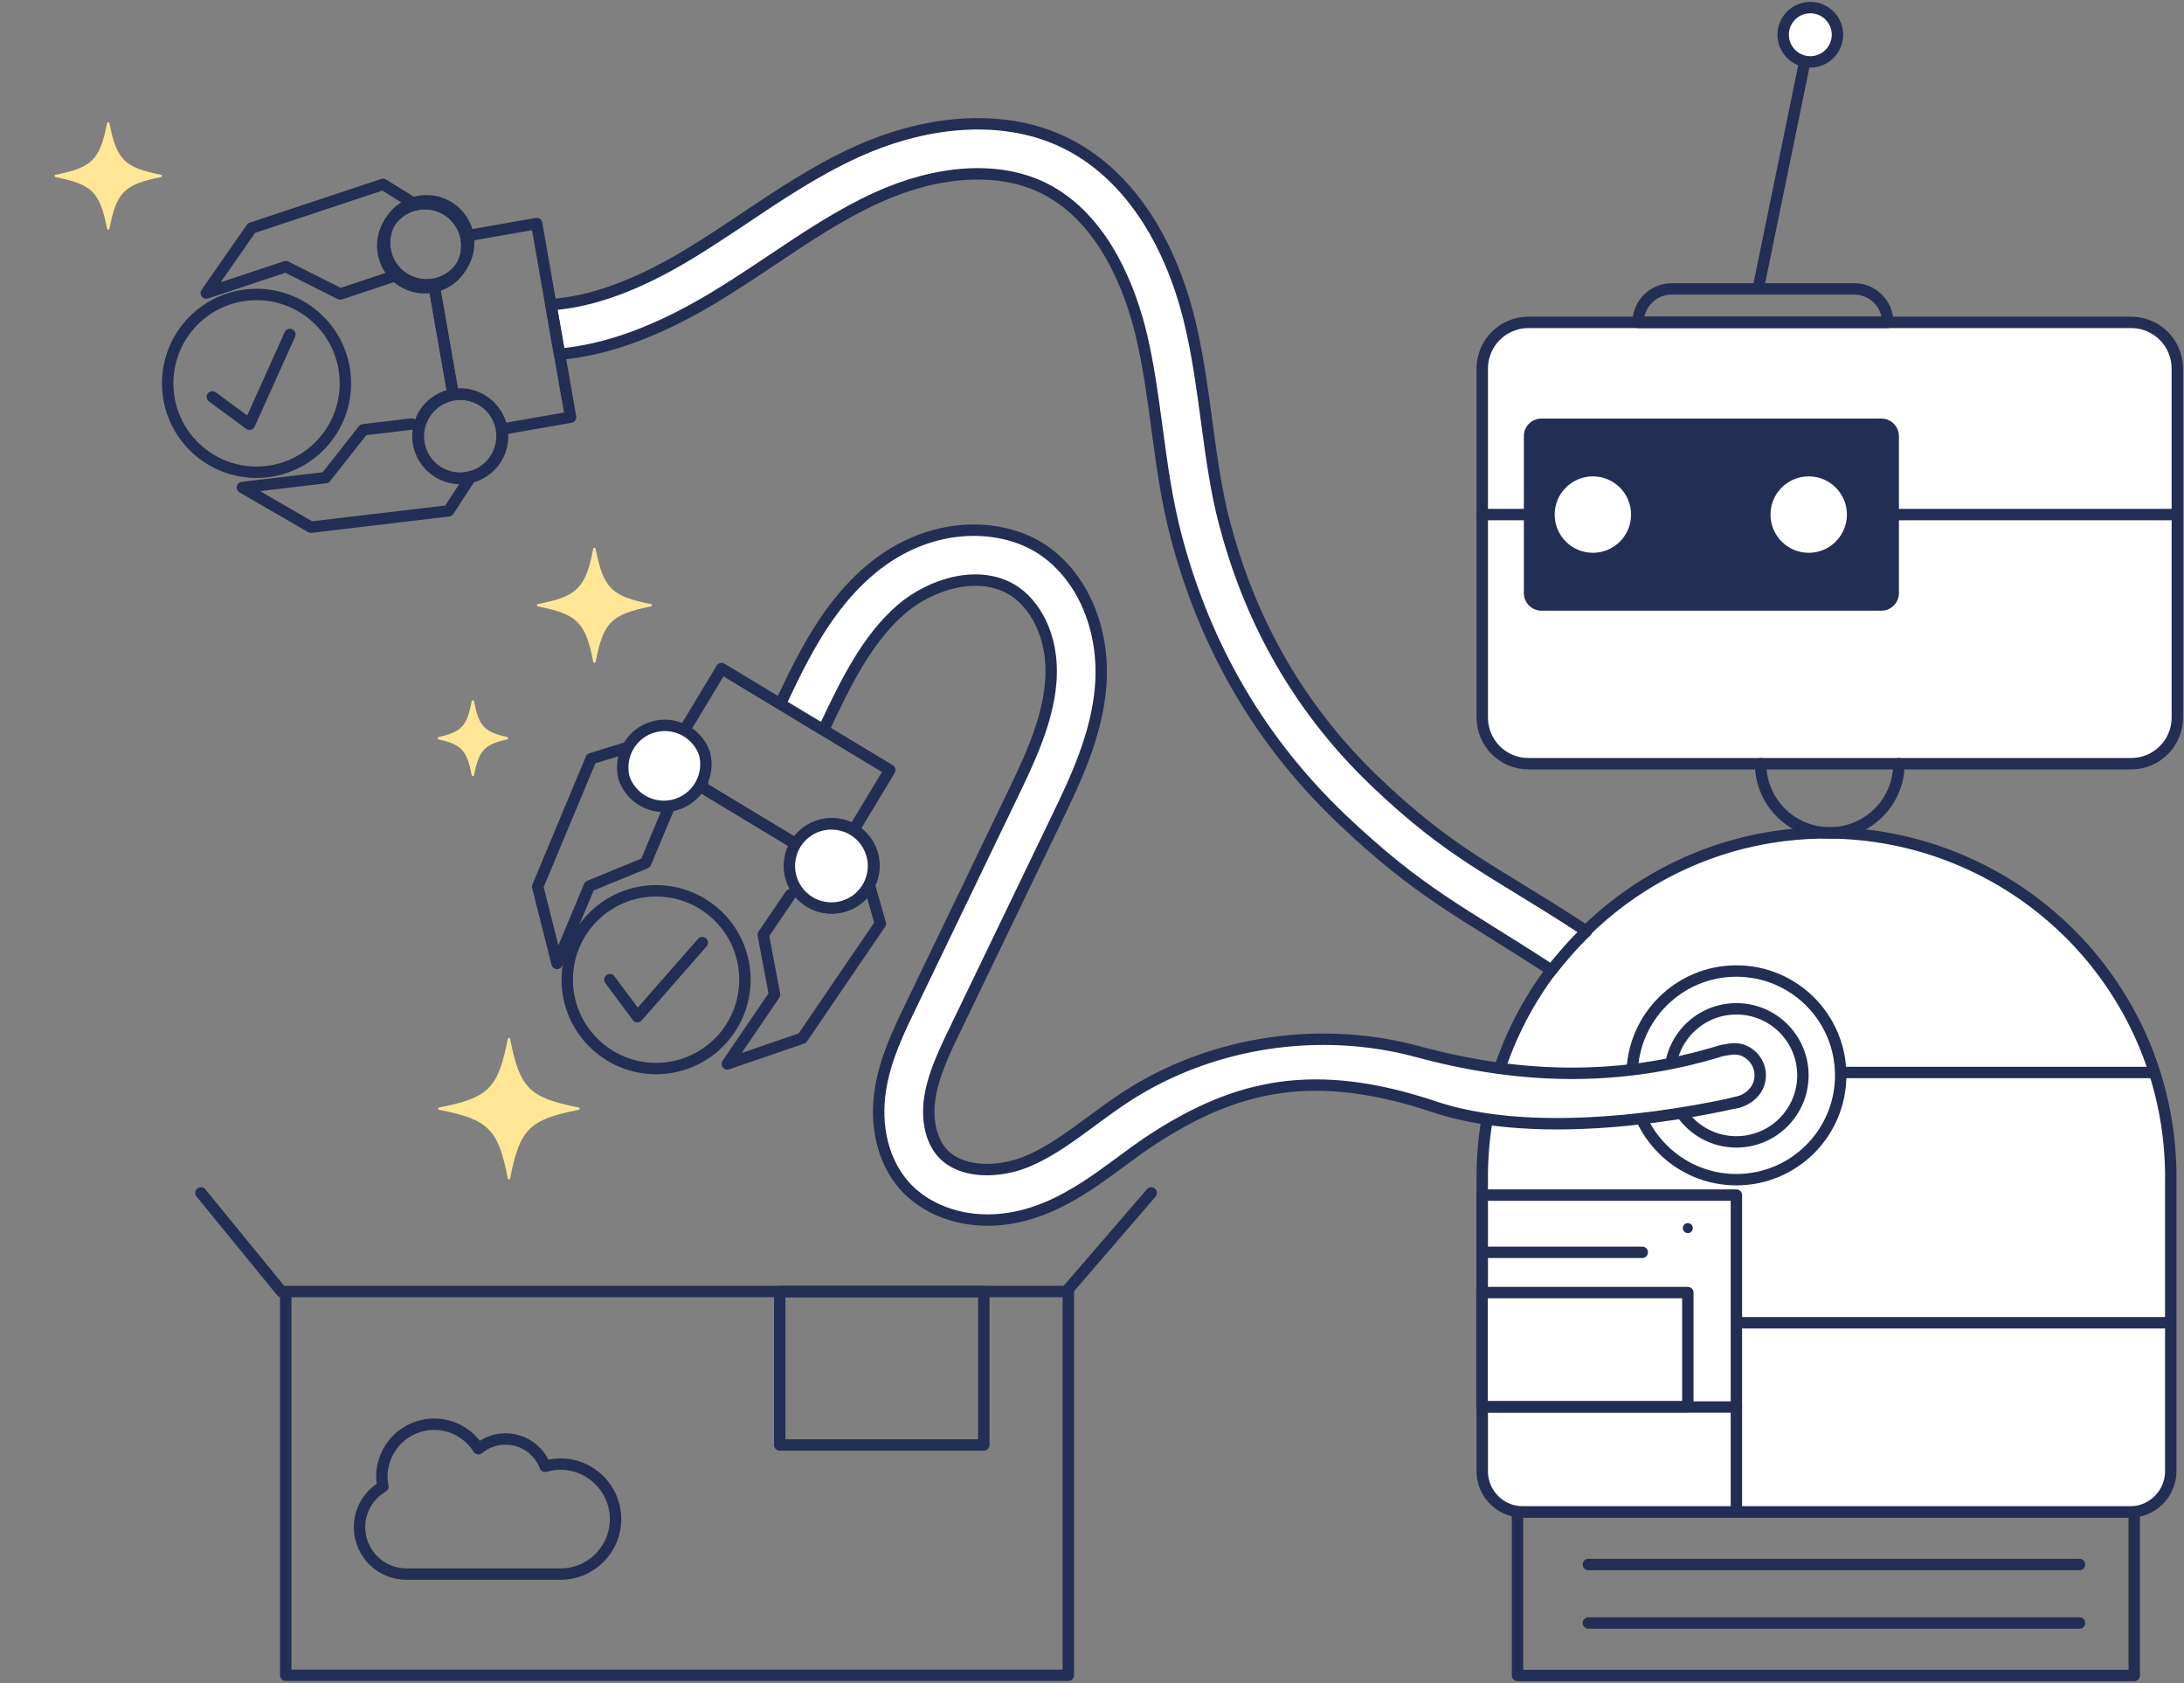 <svg xmlns="http://www.w3.org/2000/svg" width="575" height="443" viewBox="0 0 575 443">
	<rect x="0" y="0" width="575" height="443" fill="#808080" stroke="none"/>
	<g fill="none" fill-rule="evenodd">
		<path d="M0 2h573v440H0z"/>
		<g transform="translate(14.361 2)">
			<path fill="#FFF" fill-rule="nonzero" stroke="#232E54" stroke-linecap="round" stroke-linejoin="round" stroke-width="3" d="M557.147 307.86v77.354c0 5.942-4.814 10.756-10.755 10.756H386.64c-5.942 0-10.756-4.814-10.756-10.756V307.86c0-12.747 2.631-24.878 7.381-35.882a90.7 90.7 0 0 1 12.027-20.184 90.4 90.4 0 0 1 9.036-9.852c16.226-15.338 38.113-24.718 62.184-24.718s46.477 9.604 62.766 25.262c.44.408.88.84 1.328 1.279a91 91 0 0 1 9.948 11.796 90 90 0 0 1 8.868 15.602c4.966 11.219 7.733 23.63 7.733 36.697z"/>
			<path stroke="#232E54" stroke-linecap="round" stroke-linejoin="round" stroke-width="3" d="M442.793 298.553c9.673 0 17.513-7.841 17.513-17.513s-7.84-17.513-17.513-17.513c-9.672 0-17.513 7.84-17.513 17.513 0 9.672 7.841 17.513 17.513 17.513"/>
			<path stroke="#232E54" stroke-linecap="round" stroke-linejoin="round" stroke-width="3" d="M442.793 308.5c15.166 0 27.461-12.294 27.461-27.46s-12.295-27.461-27.461-27.461-27.461 12.294-27.461 27.46 12.295 27.462 27.461 27.462"/>
			<path fill="#FFE696" fill-rule="nonzero" d="M157.031 157.003c.327.064.327.547 0 .612-10.419 2.055-12.525 4.167-14.586 14.586-.064.327-.547.327-.612 0-2.055-10.42-4.167-12.525-14.586-14.586-.327-.064-.327-.547 0-.612 10.42-2.055 12.525-4.167 14.586-14.586.064-.327.547-.327.612 0 2.055 10.419 4.167 12.525 14.586 14.586M28.033 44.002c.327.065.327.549 0 .614-9.67 1.922-11.665 3.912-13.587 13.587-.065.327-.549.327-.614 0C11.91 48.532 9.92 46.538.245 44.615c-.327-.064-.327-.548 0-.613C9.916 42.08 11.91 40.09 13.833 30.415c.064-.327.548-.327.613 0 1.922 9.67 3.912 11.665 13.587 13.587M119.179 192c.32.072.32.546 0 .618-6.061 1.36-7.481 2.872-8.727 9.427-.063.332-.563.332-.626 0-1.246-6.555-2.666-8.066-8.727-9.427-.32-.072-.32-.546 0-.618 6.061-1.361 7.481-2.872 8.727-9.427.063-.332.563-.332.626 0 1.246 6.555 2.666 8.066 8.727 9.427"/>
			<path fill="#FFF" fill-rule="nonzero" stroke="#232E54" stroke-linecap="round" stroke-linejoin="round" stroke-width="3" d="M403.33 243.119c-3.248 3.047-6.878 7.285-9.653 10.795l-.184-.935c-23.207-15.106-34.027-19.808-54.682-39.464-23.695-22.575-36.738-48.621-43.503-74.283-2.51-9.516-3.814-19.232-5.07-28.628-1.151-8.533-2.231-16.586-4.134-24.542-2.63-10.996-9.484-30.62-25.854-38.625-11.659-5.694-27.613-4.75-43.758 2.599-9.596 4.374-18.337 10.212-27.581 16.393-4.958 3.319-10.084 6.734-15.322 9.892-14.722 8.869-28.117 13.795-40.624 14.907l-2.287-13.043c10.764-.72 22.671-5.062 36.114-13.163 4.982-2.999 9.98-6.333 14.802-9.556 9.276-6.214 18.88-12.627 29.436-17.433 19.752-8.989 39.808-9.884 55.018-2.447 15.738 7.685 27.413 24.526 32.899 47.389 2.063 8.62 3.23 17.385 4.374 25.87 1.263 9.412 2.455 18.304 4.75 27.013 6.142 23.262 17.953 47.237 39.864 68.092 19.76 18.825 30.58 22.999 53.283 37.777l2.127 1.384zM546.735 82.855H388.031c-6.709 0-12.147 5.438-12.147 12.147v91.867c0 6.709 5.438 12.147 12.147 12.147h158.704c6.709 0 12.148-5.438 12.148-12.147V95.002c0-6.709-5.439-12.147-12.148-12.147"/>
			<path fill="#232E54" fill-rule="nonzero" d="M480.946 108.165h-89.468a4.64 4.64 0 0 0-4.639 4.638v41.295a4.64 4.64 0 0 0 4.639 4.639h89.468a4.64 4.64 0 0 0 4.638-4.64v-41.294a4.64 4.64 0 0 0-4.638-4.638"/>
			<path fill="#FFF" fill-rule="nonzero" d="M461.834 143.503c5.555 0 10.06-4.504 10.06-10.06s-4.505-10.06-10.06-10.06-10.06 4.504-10.06 10.06 4.504 10.06 10.06 10.06"/>
			<path stroke="#232E54" stroke-linecap="round" stroke-linejoin="round" stroke-width="3" d="M375.884 133.443h24.006m85.702 0h71.555"/>
			<path fill="#FFE696" fill-rule="nonzero" d="M138.033 289.505c.327.064.327.544 0 .607-13.04 2.536-15.547 5.05-18.09 18.09-.064.328-.544.328-.607 0-2.536-13.04-5.05-15.546-18.09-18.09-.328-.063-.328-.543 0-.606 13.04-2.536 15.546-5.05 18.09-18.091.063-.327.543-.327.606 0 2.536 13.04 5.05 15.547 18.091 18.09"/>
			<path stroke="#232E54" stroke-linecap="round" stroke-linejoin="round" stroke-width="3" d="m448.679 73.283 11.995-58.433"/>
			<path fill="#FFF" fill-rule="nonzero" stroke="#232E54" stroke-linecap="round" stroke-linejoin="round" stroke-width="3" d="M462.258 14.282a7.141 7.141 0 1 0 0-14.282 7.141 7.141 0 0 0 0 14.282"/>
			<path stroke="#232E54" stroke-linecap="round" stroke-linejoin="round" stroke-width="3" d="M485.592 199.016c0 10.052-8.149 18.209-18.209 18.209s-18.209-8.15-18.209-18.21m-23.43-124.973h48.085c4.862 0 8.812 3.95 8.812 8.813h-65.71c0-4.862 3.951-8.813 8.813-8.813m44.83 206.246h81.631m-4.67 115.682H385.16V439h162.375zm-143.719 13.818h129.325m-129.325 15.394h129.325m-374.77-145.934c12.918 0 23.39-10.472 23.39-23.39 0-12.92-10.472-23.391-23.39-23.391s-23.391 10.472-23.391 23.39 10.472 23.39 23.391 23.39"/>
			<path stroke="#232E54" stroke-linecap="round" stroke-linejoin="round" stroke-width="3" d="m146.215 255.858 7.237 9.74 17.081-19.488M93.98 109.612l-12.69 1.512-9.925 12.595-21.91 2.59 18.04 10.444 36.241-4.294 5.766-8.836.088-.144m23.367-32.26-2.295-13.05m-.001 0-3.734-21.328-17.113 2.999-.832 1.192v.008l-.472.695m-7.421 10.804-.519.76-.496.711 4.63 26.454m28.253-9.244 2.903 16.577-17.122 2.999"/>
			<path stroke="#232E54" stroke-linecap="round" stroke-linejoin="round" stroke-width="3" d="M104.968 101.959c-6.03 1.056-10.052 6.798-8.997 12.819 1.056 6.022 6.798 10.052 12.819 8.997 6.022-1.056 10.052-6.798 8.997-12.82-1.056-6.021-6.798-10.051-12.819-8.996m2.143-33.826a11 11 0 0 0 1.408-6.39c-.464-5.645-5.166-10.092-10.932-10.148q-1.296-.012-2.495.264a11.12 11.12 0 0 0-6.757 4.566 11 11 0 0 1 6.07-4.99c.519-.184 1.079-.32 1.639-.423 6.021-1.056 11.763 2.966 12.82 8.988.063.352.103.688.12 1.024.007.008 0 .008 0 .008a10.94 10.94 0 0 1-1.88 7.093z"/>
			<path stroke="#232E54" stroke-linecap="round" stroke-linejoin="round" stroke-width="3" d="M101.913 102.807c-5.51 2.663-7.813 9.284-5.15 14.794s9.284 7.813 14.794 5.15 7.813-9.284 5.15-14.794-9.284-7.813-14.794-5.15m-6.829-50.956-8.596-5.326-34.635 11.5L39.946 75.13l20.944-6.95 14.338 7.198 14.482-4.814m10.364 3.454 4.63 26.446"/>
			<path stroke="#232E54" stroke-linecap="round" stroke-linejoin="round" stroke-width="3" d="M108.551 62.767c-.024 1.951-.536 3.79-1.448 5.366a11.06 11.06 0 0 1-6.013 4.406c-.4.112-.808.216-1.232.288-6.022 1.055-11.763-2.967-12.819-8.989a11.03 11.03 0 0 1 1.28-7.397h.008a11.02 11.02 0 0 1 6.757-4.574c.8-.184 1.631-.28 2.495-.264 5.766.064 10.468 4.51 10.932 10.148.032.336.04.68.04 1.024z"/>
			<path stroke="#232E54" stroke-linecap="round" stroke-linejoin="round" stroke-width="3" d="M107.111 68.133a11.02 11.02 0 0 1-6.541 5.166 11 11 0 0 1-3.183.44c-6.117-.048-11.035-5.054-10.979-11.172.024-2.28.727-4.39 1.919-6.142a11.04 11.04 0 0 0-1.28 7.397c1.056 6.022 6.798 10.052 12.82 8.989a11.03 11.03 0 0 0 7.245-4.694zm268.773 278.025h21.919m45.734 0h112.835m-113.579-33.595h-66.961v55.778h66.961zm-65.198 15.058h40.408"/>
			<circle cx="430.006" cy="321.248" r="1.319" fill="#232E54" fill-rule="nonzero"/>
			<path fill="#FFF" fill-rule="nonzero" stroke="#232E54" stroke-linecap="round" stroke-linejoin="round" stroke-width="3" d="M430.006 338.217h-54.174v30.02h54.174z"/>
			<path stroke="#232E54" stroke-linecap="round" stroke-linejoin="round" stroke-width="3" d="M442.793 368.229v27.741"/>
			<path fill="#FFF" fill-rule="nonzero" d="M444.694 276.169c-1.47-1.96-3.74-1.04-3.676-1.935-4.55 1.376-40.64 11.716-72.827 3.639-27.797-10.852-60.656-7.565-85.75 8.604-3.286 2.112-6.413 4.415-9.444 6.654-5.614 4.126-10.924 8.037-16.785 10.508-7.485 3.174-17.64 3.374-22.615-2.327-2.887-3.32-4.055-8.75-3.135-14.547.968-6.053 3.87-12.091 6.685-17.92l26.47-54.915c5.006-10.395 10.7-22.183 11.771-35.121 1.28-15.37-5.022-29.75-16.074-36.626-10.531-6.557-29.076-7.445-44.918 6.126-11.139 9.548-17.553 22.799-23.15 34.634l11.355 6.845.152-.336c5.134-10.86 10.94-23.174 20.224-31.123 7.805-6.686 20.4-10.532 29.364-4.95 5.238 3.262 10.972 11.587 9.908 24.326-.879 10.508-5.781 20.672-10.524 30.5l-26.46 54.914c-3.08 6.373-6.558 13.602-7.83 21.575-1.551 9.748.712 18.969 6.198 25.27 4.574 5.262 12.427 9.18 22.015 9.18 4.854 0 10.148-1.007 15.682-3.342 7.301-3.08 13.49-7.637 19.472-12.043 2.991-2.208 5.822-4.303 8.764-6.19 21.6-13.906 42.032-18.057 73.811-7.397 30.276 10.148 75.586-1.943 79.816-3.12 2.971-1.083 4.441-.895 4.441-7.453z"/>
			<path stroke="#232E54" stroke-linecap="round" stroke-linejoin="round" stroke-width="3" d="m202.618 189.78.151-.336c5.134-10.86 10.94-23.174 20.224-31.123 7.805-6.686 20.4-10.532 29.365-4.95 5.238 3.262 10.971 11.587 9.908 24.326-.88 10.508-5.782 20.672-10.524 30.5L225.28 263.11c-3.078 6.373-6.557 13.602-7.828 21.575-1.552 9.748.711 18.969 6.197 25.27 4.574 5.262 12.427 9.18 22.015 9.18 4.854 0 10.148-1.007 15.682-3.342 7.301-3.08 13.491-7.637 19.472-12.043 2.991-2.208 5.822-4.303 8.765-6.19 21.599-13.906 42.031-18.856 73.81-8.197s80.032-1.343 80.032-1.343"/>
			<path stroke="#232E54" stroke-linecap="round" stroke-linejoin="round" stroke-width="3" d="m193.765 233.475-7.18 10.555 2.973 15.762-12.427 18.233 19.73-6.758 20.558-30.155-2.887-10.124-.048-.192m-20.559-11.412-22.999-13.882-.216-.832-.232-.912m-3.846-14.906 8.98-14.882 14.85 8.965 11.356 6.845 18.081 10.908-8.981 14.882"/>
			<path stroke="#232E54" stroke-linecap="round" stroke-linejoin="round" stroke-width="3" d="M195.212 220.16c-3.159 5.238-1.479 12.043 3.76 15.202 5.237 3.159 12.042 1.479 15.201-3.76 3.158-5.237 1.48-12.042-3.759-15.201-5.238-3.158-12.043-1.48-15.202 3.759"/>
			<path fill="#FFF" fill-rule="nonzero" stroke="#232E54" stroke-linecap="round" stroke-linejoin="round" stroke-width="3" d="M193.853 223.023c-1.608 5.9 1.871 11.987 7.773 13.594 5.901 1.608 11.987-1.871 13.594-7.781 1.608-5.901-1.87-11.987-7.78-13.594-5.902-1.607-11.988 1.87-13.595 7.773z"/>
			<path stroke="#232E54" stroke-linecap="round" stroke-linejoin="round" stroke-width="3" d="m150.934 194.714-9.66 2.983L127.2 231.37l5.094 20.208 8.5-20.352 14.842-6.093 5.886-14.082m9.404-5.541 22.991 13.866"/>
			<path fill="#FFF" fill-rule="nonzero" stroke="#232E54" stroke-linecap="round" stroke-linejoin="round" stroke-width="3" d="M170.478 203.759c-.168.375-.368.75-.584 1.119-3.158 5.246-9.964 6.925-15.202 3.767a11.06 11.06 0 0 1-4.75-5.87 11.06 11.06 0 0 1 1-8.061q.586-1.091 1.447-2.063c3.815-4.302 10.244-4.926 14.81-1.591h.008c.28.207.544.423.808.655a10.96 10.96 0 0 1 3.111 4.638c.008.008.008.024.008.04.616 2.39.44 4.99-.656 7.358z"/>
			<path fill="#FFF" fill-rule="nonzero" d="M405.008 143.503c5.556 0 10.06-4.504 10.06-10.06s-4.504-10.06-10.06-10.06-10.06 4.504-10.06 10.06 4.504 10.06 10.06 10.06"/>
			<path stroke="#232E54" stroke-linecap="round" stroke-linejoin="round" stroke-width="3" d="M191.262 182.935c5.598-11.835 12.011-25.086 23.151-34.634 15.841-13.571 34.386-12.691 44.918-6.126 11.051 6.877 17.361 21.256 16.073 36.626-1.079 12.946-6.765 24.726-11.77 35.12l-26.471 54.915c-2.814 5.83-5.717 11.868-6.685 17.92-.928 5.799.248 11.229 3.127 14.547 4.966 5.71 15.13 5.502 22.615 2.328 5.861-2.471 11.171-6.382 16.785-10.508 3.031-2.24 6.158-4.534 9.444-6.654 22.327-14.386 50.836-18.592 76.434-11.667s52.251 8.357 80.152-.312l1.951-.312c1.271-.208 2.6-.12 3.782.384a7.04 7.04 0 0 1 4.295 6.47c0 3.878-3.07 6.669-6.902 7.293M53.18 122.295c12.92 0 23.391-10.472 23.391-23.391s-10.472-23.39-23.39-23.39-23.39 10.472-23.39 23.39 10.472 23.39 23.39 23.39"/>
			<path stroke="#232E54" stroke-linecap="round" stroke-linejoin="round" stroke-width="3" d="m41.553 102.463 9.772 7.197 10.636-23.63m204.945 251.914H60.868v101.003h206.038z"/>
			<path stroke="#232E54" stroke-linecap="round" stroke-linejoin="round" stroke-width="3" d="M244.651 337.944h-53.727v40.384h53.727zm44.087-25.953-22.423 26m-206.532 0-21.243-26m94.66 71.377c-1.404 0-2.745.21-4.025.584-1.614-4.21-5.675-7.201-10.444-7.201-2.708 0-5.192.969-7.129 2.57-2.434-3.873-6.744-6.455-11.649-6.455-7.6 0-13.774 6.157-13.774 13.767 0 .919.1 1.8.261 2.669-3.676 2.136-6.147 6.108-6.147 10.664 0 6.816 5.526 12.352 12.357 12.352h40.562c7.998 0 14.481-6.48 14.481-14.475s-6.483-14.475-14.481-14.475z"/>
		</g>
	</g>
</svg>
